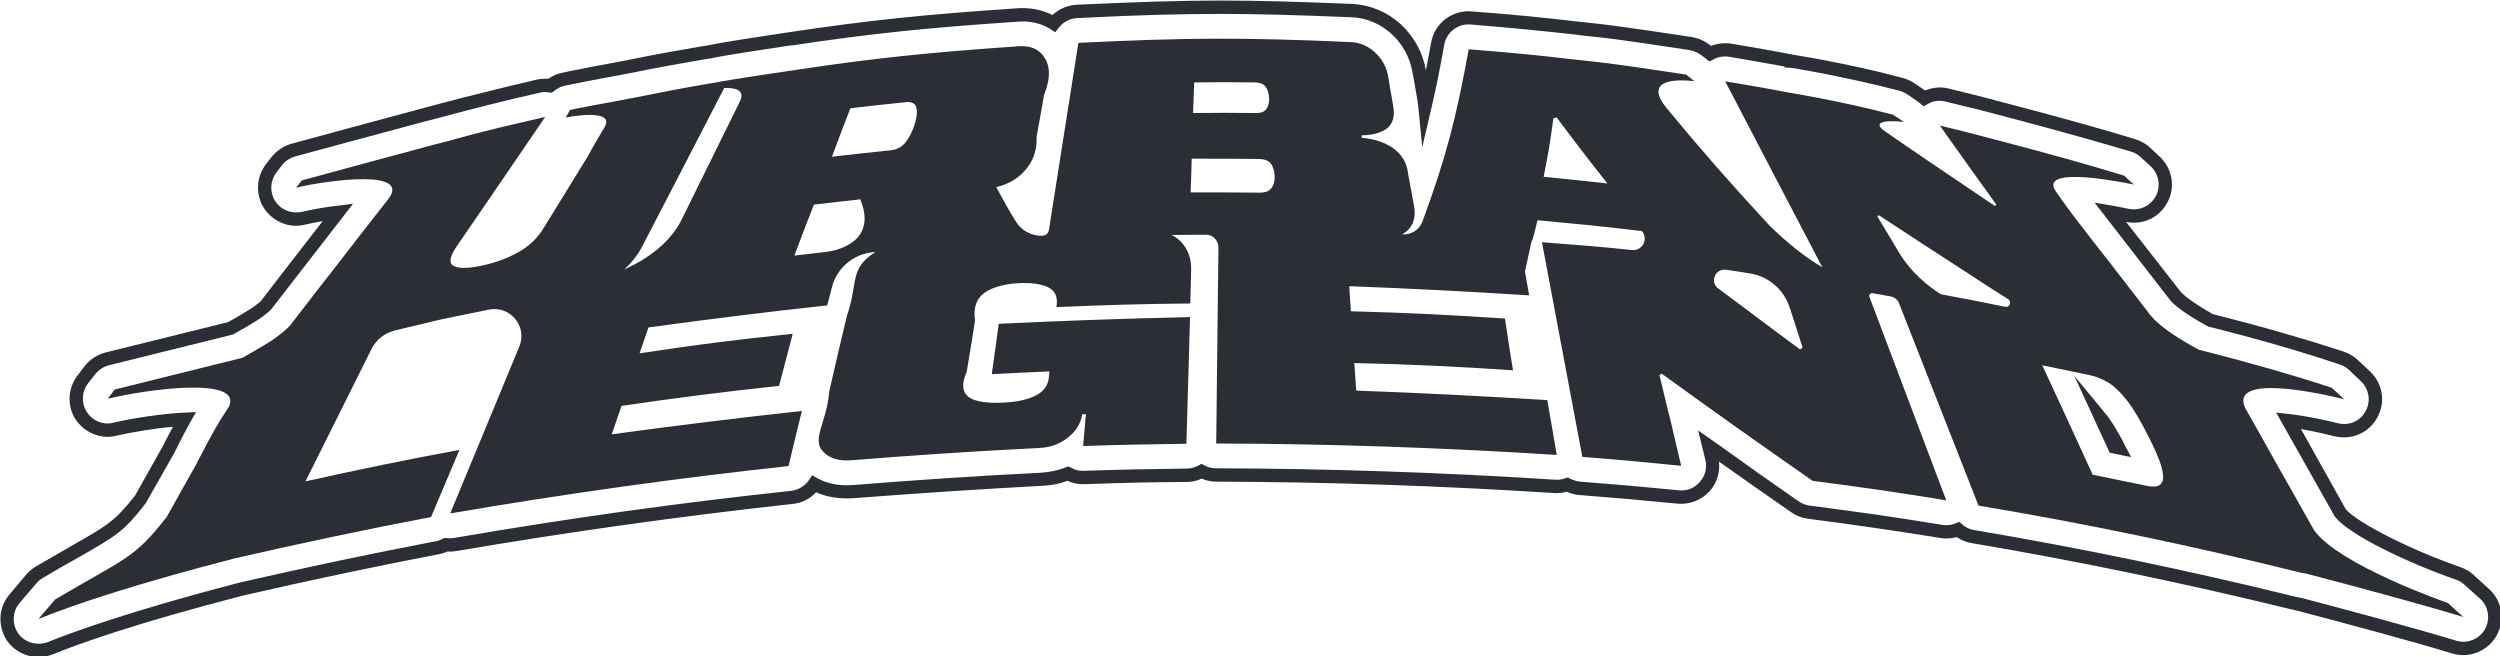 <svg xmlns="http://www.w3.org/2000/svg" viewBox="21.937 190.077 920.348 241.597"><g id="Page 1" transform="matrix(1.025, 0, 0, 1.025, -380.47, -299.469)" style=""><path id="Path 1" fill-rule="evenodd" class="s0" d="m406.4 713.6c-4.3 0-8.5-2.1-11.1-5.6-3.6-5.2-3.4-12.1 0.7-16.9l5.9-7q1.5-1.8 3.5-3c5.3-3.1 9.8-5.6 13-7.5 13-7.4 15.4-8.8 22.7-18l10-17.8c0.4-0.8 1.8-3.6 3.6-6.9-7.2 0.6-15 2-20.3 3.2q-1.6 0.4-3.1 0.4c-4.7 0-9-2.4-11.6-6.3-3.1-4.9-2.8-11.2 0.8-15.8l2.5-3.3c1.9-2.4 4.6-4.2 7.5-4.9l44-10.9c6.9-3.9 9.4-5.4 11.8-7.6 1.4-1.9 14-18.1 22.2-28.7-2.3 0.4-4.5 0.9-6.4 1.3q-1.6 0.4-3.2 0.4c-4.6 0-8.9-2.4-11.5-6.3-3.1-4.9-2.8-11.2 0.7-15.8l2-2.6c1.9-2.3 4.4-4 7.3-4.8 0 0 37.1-10.1 43.6-11.8 1.9-0.5 4.9-1.3 8.2-2.2 7.4-2 13.1-3.4 19.2-4.9 4.8-1.2 10-2.5 17-4.1q2-0.4 4.1-0.3 1.3-0.9 2.7-1.5c1.7-0.6 1.8-0.7 26.2-5.3 9.8-2 16.6-3.2 25.9-4.8 0.1 0 2.5-0.4 2.5-0.4 4.6-1 18.3-3.1 29-4.7l0.7-0.1c28.1-4.2 47.1-6.2 81.1-8.5 4.9-0.4 9.2 0.5 13 2.4 2.3-2.2 5.4-3.5 8.7-3.7 22-1 37-1.5 51.8-1.5 13.2 0 27.3 0.4 47 1.2 6.5 0.3 12.6 2.8 17.6 7.3 4.7 4.4 7.9 10.1 9 16.5q0 0.1 0 0.2c0.6-3.1 1.2-6.5 1.9-10.1 1.2-6.9 7.5-11.8 14.6-11.2 15.7 1.2 25.7 2.2 36.7 3.5q2.6 0.3 4.7 0.5c8.2 0.9 11 1.2 37.6 5.2 2.3 0.4 4.5 1.3 6.4 2.8l0.5 0.4c2.3-0.9 4.9-1.2 7.4-0.8 9.4 1.6 15.9 2.7 22.3 4l0.7 0.1q1.2 0.2 2.3 0.4c2.1 0.3 5.2 0.9 8.9 1.6 6.7 1.3 16.9 3.4 27.3 6.2q2.2 0.6 4.2 1.9l3.8 2.6c2.7-1.1 5.7-1.4 8.5-0.7 10.1 2.5 15.7 3.9 23.8 6.1 17.4 4.6 31.5 8.5 43.2 12.1 2 0.6 3.9 1.7 5.4 3.1l3.4 3.2c4.5 4.2 5.7 10.9 2.8 16.3-2.4 4.6-7 7.4-12.1 7.4q-1.4 0-2.8-0.3l19.6 25.1c0.5 0.6 3.2 3.3 11.5 8 17.8 4.5 33.7 9.1 47.1 13.5q2.9 1 5 3l4.4 4.1c4.6 4.3 5.7 11.1 2.6 16.6-2.4 4.4-7 7.1-11.9 7.1q-1.8 0-3.5-0.4c-2.2-0.6-7-1.7-12-2.6l16.1 28.8c4.2 4.9 23.3 14.6 41.2 20.8q2.6 0.9 4.6 2.7l5.6 5.1c4.8 4.3 5.9 11.2 2.7 16.9-2.4 4.2-7 6.9-11.9 6.9q-2 0-4-0.6c-14.6-4.5-41-11.5-55.4-15.3q-1.1-0.2-2.2-0.5c-38.8-9.5-77.4-17.5-114.8-23.8-2-0.3-3.9-1.1-5.5-2.2-2 0.5-4 0.7-6 0.3-19.1-3-28.4-4.4-47.6-6.9-2.1-0.3-4.2-1.1-6-2.4-10.8-7.5-16.2-11.3-25.8-18.1 0.4 3.8-0.7 7.6-3.3 10.5-2.9 3.3-7.2 5-11.6 4.6-14.2-1.4-21.2-2-35.3-3.1q-2.3-0.2-4.5-1.2c-1.4 0.4-2.9 0.6-4.4 0.5-40.3-2.6-81.2-4-121.5-4.1-1.8 0-3.6-0.4-5.2-1.1-1.7 0.8-3.5 1.2-5.3 1.2-14.8 0.1-22 0.3-36.8 0.8-2.1 0.1-4.2-0.3-6.1-1.2-2.9 1.1-6.1 1.7-9.4 1.8-22.3 1.2-44.8 2.7-67 4.4-0.9 0.1-1.9 0.1-2.9 0.1-4 0-7.7-0.7-11-2.2-2.2 2.4-5.2 3.9-8.5 4.2-40.2 4.4-80.7 10.1-120.6 16.9q-1.7 0.3-3.4 0.2-1.5 0.7-3.2 1c-22.5 4.3-46.1 9.3-70.1 14.8-38.8 10-59.5 17.5-68.3 21.1q-2.5 1-5.2 1zm56.6-88l-2.1 3.7c-2.7 4.9-5 9.5-5.6 10.8l-10.4 18.3c-7.8 10.1-10.6 11.7-24.1 19.4-3.2 1.8-7.7 4.3-13 7.5q-1.2 0.7-2.2 1.9l-6 7c-2.6 3.1-2.8 7.6-0.4 11 1.7 2.3 4.4 3.6 7.2 3.6q1.8 0 3.4-0.6c8.9-3.6 29.8-11.2 69-21.4 24.1-5.5 47.8-10.5 70.3-14.8q1.3-0.2 2.5-0.9l0.7-0.3 0.8 0.1q1.3 0.1 2.7-0.1c39.9-6.9 80.6-12.6 120.9-16.9 2.6-0.3 4.9-1.7 6.4-3.8l1.2-1.8 1.9 1.1c3 1.6 6.5 2.5 10.5 2.5 0.8 0 1.7-0.1 2.5-0.1 22.3-1.8 44.8-3.3 67.1-4.4 3.2-0.2 6.2-0.8 9-1.9l1-0.4 1 0.5c1.3 0.8 2.8 1.1 4.3 1.1h0.3c14.8-0.5 22.1-0.6 36.9-0.8 1.5 0 2.9-0.4 4.2-1.1l1.1-0.6 1.2 0.6c1.2 0.7 2.7 1 4.1 1 40.5 0.1 81.4 1.5 121.8 4.1 1.3 0.1 2.4-0.1 3.5-0.5l1-0.3 1 0.5q1.6 0.8 3.5 1c14.2 1.1 21.1 1.7 35.3 3.1 3 0.3 5.7-0.8 7.6-3 1.9-2.1 2.7-5.1 2-7.9l-2.6-10.6 8.4 5.9c10.7 7.7 16.1 11.5 27.6 19.5 1.2 0.8 2.5 1.4 4 1.6 19.2 2.5 28.5 3.8 47.6 6.9 1.7 0.3 3.3 0.1 4.8-0.5l1.4-0.6 1.1 1c1.2 1 2.7 1.8 4.3 2 37.5 6.3 76.2 14.3 115.2 23.9q0.9 0.2 1.9 0.4h0.2c14.5 3.8 41 10.9 55.7 15.4q1.3 0.4 2.6 0.4c3.2 0 6.2-1.7 7.8-4.5 2-3.7 1.3-8.2-1.8-11l-5.6-5q-1.3-1.2-3-1.8c-17.3-6-38.2-16-43.4-22.5l-0.2-0.3-21-37.2 4.7 0.5c6.8 0.8 14.4 2.5 17.4 3.3q1.1 0.3 2.3 0.3c3.2 0 6.2-1.7 7.7-4.6 2-3.5 1.3-8-1.7-10.8l-4.3-4.1q-1.4-1.3-3.3-1.9c-13.4-4.5-29.2-9.1-47.1-13.6l-0.5-0.2c-8.7-4.8-12-7.8-13.2-9.2l-27.2-35.1 6 1c2.6 0.5 4.9 0.9 6.2 1.2q0.9 0.2 1.9 0.2c3.3 0 6.3-1.8 7.9-4.8 1.8-3.5 1.1-7.9-1.8-10.6l-3.5-3.2c-1-1-2.2-1.7-3.5-2.1-11.7-3.5-25.7-7.4-43-12-8.1-2.2-13.6-3.6-23.7-6-2.2-0.6-4.5-0.3-6.5 0.9l-1.5 0.8-1.2-1.1q-0.4-0.3-0.8-0.6l-3.9-2.7q-1.3-0.8-2.7-1.2c-10.3-2.7-20.4-4.8-27-6.1-3.7-0.7-6.7-1.3-8.8-1.6-0.9-0.2-1.9-0.4-2.9-0.5l-2.6-0.2 0.1-0.3c-5.7-1-11.6-2.1-19.9-3.5-2-0.3-4 0-5.8 1l-1.3 0.7-3-2.3c-1.2-0.9-2.6-1.5-4.1-1.8-26.5-4-29.2-4.3-37.4-5.1-1.4-0.2-3-0.4-4.8-0.6-10.9-1.2-20.8-2.2-36.5-3.5-4.6-0.4-8.7 2.8-9.5 7.3-1.6 9.1-3.1 16.3-4.6 22.7l-3.3 14.1-1.4-14.4q-0.1-0.8-0.2-1.7c0 0-1.8-10.7-1.9-10.8-0.9-5.3-3.5-10.1-7.5-13.8-4.1-3.7-9.1-5.8-14.5-6-19.7-0.8-33.6-1.2-46.8-1.2-14.7 0-29.7 0.4-51.6 1.5-2.6 0.1-5 1.4-6.6 3.4l-1.3 1.7-1.8-1.2c-3.3-2-7.2-3-11.8-2.6-34 2.3-52.8 4.3-80.8 8.5h-0.6c-10.7 1.6-24.4 3.7-28.9 4.7-0.1 0-2.4 0.4-2.6 0.4-9.3 1.6-16 2.8-25.8 4.8-23.1 4.3-24.1 4.6-25.3 5q-1.3 0.6-2.3 1.4l-0.9 0.7-1-0.1c-1.1-0.2-2.3-0.2-3.4 0.1-6.9 1.6-12.1 2.8-16.8 4-6.1 1.5-11.8 3-19.2 5-3.3 0.8-6.3 1.6-8.1 2.1-6.5 1.7-43.7 11.8-43.7 11.8-1.8 0.5-3.5 1.6-4.7 3.1l-2 2.6c-2.3 3-2.5 7.1-0.5 10.3 1.7 2.6 4.5 4.1 7.5 4.1q1.1 0 2.1-0.2c3.8-0.9 8.4-1.7 12.7-2.2l5.7-0.7-3.5 4.5c0 0-25.6 33-25.9 33.4l-0.3 0.3c-2.9 2.7-5.9 4.5-13 8.5l-0.3 0.2-0.4 0.1-44.3 11c-2 0.5-3.7 1.7-4.9 3.2l-2.6 3.3c-2.3 3-2.5 7.1-0.4 10.3 1.6 2.5 4.4 4.1 7.5 4.1q1 0 2-0.3c6.6-1.5 17-3.2 25.5-3.6zm695 16.2l-7.7-1.6-12.7-27.6 11.8 14.3c1.2 1.6 3.4 4.7 6.3 10.5z" style="fill: rgb(44, 46, 53);"></path><path id="Path 2" fill-rule="evenodd" class="s0" d="m1271.8 694.2c0 0-39.2-13.6-48.1-26.2l-14.8-26.2q-0.7-1.3-1.4-2.5-4.2-7.6-8.5-15.1c-6.5-14.1 35.5-3.2 35.5-3.2l-4.4-4.1c-14.2-4.7-30.8-9.4-47.8-13.7-6.9-3.7-13.8-8.1-17.2-12.2q-0.3-0.4-0.7-0.8 0-0.1 0-0.1l-14.3-18.5c-3.8-4.8-7.6-9.7-11.5-14.8-0.5-0.6-2.6-3.3-7.6-10.4-7-10.1 28-2.5 28-2.5l-3.5-3.2c-12.6-3.9-27.1-7.9-42.7-12-8.3-2.2-13.9-3.7-23.5-6 4.1 5.8 6.2 8.7 10.3 14.5 4 5.6 6.1 8.5 10 13.9-0.3 0.3-0.2 0.2-0.5 0.5-9.6-6.5-14.2-9.6-23.4-15.8-6.9-4.7-11.9-8.1-16.9-11.6-4.9-4.3 7.6-2.8 7.6-2.8l-3.9-2.6c-19.5-5.1-38.3-8.1-38.3-8.1-6.6-1.3-13.2-2.4-22-3.9 14.1 27.1 21.8 41.7 34.9 66.8-5.3-3.1-11.6-7.8-18.9-14.9-13.9-15-24.5-27.1-37.3-42.6-9.7-12.3 10.3-9.3 10.3-9.3l-3-2.4c-31-4.7-29.3-4.2-41.9-5.6-11.3-1.4-21.5-2.3-36.2-3.5-4.6 25.1-8.1 38.7-16.6 61.8-1 2.9-3.9 4.8-7 4.7h-0.3q1-0.6 1.9-1.4 3.3-3.2 2.4-8.5-1.1-6-2.2-12c-0.4-3.9-2.3-6.9-5.4-9.1q-4.4-3.1-11.2-3.7c0-0.3 0-0.5-0.1-0.9q6.2-0.1 9.3-2.6 3-2.6 2.1-7.7c-0.7-4.2-1.1-6.4-1.8-10.6q0-0.1 0-0.1c-0.6-3.5-2.2-6.4-4.8-8.8-2.5-2.3-5.5-3.6-8.9-3.7-39-1.7-58.6-1.6-97.6 0.3-4.3 27.1-6.5 41.2-10.6 67.3-0.2 1.1-1.1 1.9-2.2 1.9l-0.1 0.1c-3.9 0.1-7.6-1.9-9.6-5.2-2.6-4.2-4.6-7.8-7-12.3q4.6-1 8.3-4c4.4-3.7 6.4-8.4 6.2-14.1 0.9-5.1 1.8-10 2.7-15.1 2.5-6.2 2.2-10.9-0.5-14.2-1.9-2.4-4.8-3.4-8.5-3.2-32.8 2.3-51.6 4.2-80.1 8.5-2.2 0.3-23.9 3.5-29.2 4.6q-1.3 0.2-2.5 0.4c-9.3 1.6-16.1 2.9-25.9 4.9-11.7 2.2-23.2 4.3-23.6 4.5l-1.5 2.7c0 0 18.4-3.7 13.8 3.7-3.6 5.9-6 10.4-6 10.4-4.8 7.8-9.3 15.2-15.7 25.5q-3.3 5.5-9 8.7-5.8 3.3-13.2 4.9-7.5 1.6-10.2 0.1-2.7-1.4 1.1-7c12.8-18.6 19.1-27.9 31.8-46.5-6.5 1.5-11.7 2.7-16.7 3.9q0 0 0 0c-6.2 1.5-11.9 3-19.1 5-3.3 0.8-6.2 1.6-8 2.1-6.5 1.7-43.6 11.8-43.6 11.8l-2.1 2.6c13.1-3 40.4-6.3 33.5 3.6q-0.1 0.1-0.2 0.3c-3.4 4.3-6.5 8.3-9.7 12.4-2.9 3.7-5.8 7.5-8.9 11.5-4.9 6.2-10.1 13-16.3 21q-0.4 0.5-0.7 0.9c-4.3 4.3-8.4 6.5-16.9 11.4l-45.9 11.4-2.5 3.3c15.7-3.7 48.1-7.8 43.6 2.7q-0.5 0.8-1 1.6c-4.4 6.3-10.7 19.1-10.8 19.2q-5.3 9.5-10.6 18.9c-11.8 15.2-14.9 14.8-40.1 29.7l-6 7c13.6-5.5 36.9-13.1 70.3-21.7 23.5-5.4 47-10.4 70.7-14.9 4.1-9.6 6.1-14.4 10.2-24.1-18.5 3.4-37 7.2-55.3 11.3q11.8-23.7 23.7-47.5c1.6-3.3 4.7-5.8 8.4-6.7q7.8-1.9 16.3-3.9c5.8-1.2 11.5-2.4 17.5-3.6 7.7-1.5 13.9 6.1 10.9 13.3q-12.4 29.9-24.8 59.9c40.3-6.9 80.7-12.6 121.5-17 1.9-7.9 2.8-11.9 4.8-19.8-22.9 2.5-45.6 5.3-68.3 8.4 1.4-4 2.1-6.1 3.5-10.2 18.8-2.8 37.7-5.2 56.6-7.2 2-7.5 2.9-11.2 4.9-18.7-22 2.3-33 3.7-55 7 1.3-3.7 1.9-5.6 3.2-9.3 21.4-2.9 42.7-5.6 64.2-7.9 0.6-2.4 1.1-4.4 1.6-6.2 1.7-7.1 7.6-12.2 14.8-12.9l0.9-0.1q-1.7 1.1-3.3 2.5c-5.4 5-3.4 10.4-6.9 20.3-2.2 9.1-4.3 18.2-6.4 27.4-0.8 10.8-6.4 17-2.3 21.4q3.5 3.8 10.4 3.2c22.5-1.8 44.9-3.3 67.5-4.4q5.8-0.3 10.1-3.7 4.3-3.3 5.2-8.4c0.5 0 0.8 0 1.3 0-0.4 4.6-0.6 6.9-1 11.4 14.9-0.5 22.3-0.6 37.1-0.8 0.5-18.2 0.8-27.3 1.3-45.5-23 0.5-45.8 1.3-68.7 2.4-1 7.2-1.5 10.9-2.5 18.1 8.3-0.4 12.4-0.7 20.7-1-0.1 0.9-0.1 1.3-0.2 2.2q-0.5 4.4-4.8 6.5-4.3 2.2-11.5 2.5-7.2 0.4-11.1-1.2c-3.6-1.6-4.3-4.8-2.1-9.9 1.1-6.3 2-12.2 3-18.5-0.8-5.1 0.9-8.7 4.8-10.7q4.2-2.2 10.8-2.6 6.8-0.3 10.5 1.4 4.1 2 3.1 7.2 0 0 0 0c19.2-0.8 28.9-1.1 48.1-1.3 0.1-4.7 0.2-7.1 0.3-11.8q0.2-6.3-3.6-10.3-1.5-1.6-3.4-2.5 6.2-0.1 12.2-0.1c2.6-0.1 4.6 2.1 4.6 4.6q-0.4 35.2-0.8 70.4c40.9 0.1 81.6 1.5 122.3 4.1-1.3-7.8-2-11.8-3.4-19.7-22.9-1.4-45.7-2.6-68.6-3.4-0.3-4-0.4-6-0.7-9.9 19 0.4 38 1.3 57 2.6-1.2-7.4-1.8-11.2-2.9-18.6-22.1-1.4-33.2-2-55.3-2.6-0.3-3.6-0.4-5.4-0.6-9 21.6 0.8 43 1.9 64.6 3.3-0.6-3.4-1.1-6.1-1.5-8.6 0.7-3.2 1.6-7.5 2.3-10.6q0.3-0.5 0.5-1.1c0.6-2.1 1-3.9 1.7-6.7 15 1.4 22.5 2.1 37.5 3.9l0.1 0.1c2.3 2.9 0 7.1-3.7 6.7-10.4-1.1-19-1.8-32.3-2.8q7.2 38.5 14.5 77.1c14.2 1.1 21.3 1.8 35.5 3.2-1.4-6.1-2.2-9.2-3.6-15.3-1.7-6.9-2.6-10.5-4.2-17.3 0.4-0.2 0.4-0.2 0.8-0.5 10.5 7.6 15.8 11.4 26.6 19.1 10.8 7.7 16.4 11.5 27.6 19.4 19.2 2.5 28.8 3.9 48 7q-13.8-36.5-27.6-73.1c-0.2-0.7 0.4-1.4 1.1-1.3 1.8 0.3 4.5 0.8 6.7 1.2 1.3 0.3 2.3 1.1 2.8 2.3q14.3 36.4 28.6 72.8c38.9 6.5 77.5 14.6 115.8 24.1q0.9 0.2 1.8 0.3c16.1 4.2 41.8 11.1 56.5 15.6zm-182.1-110.9c-5-3.1-10.7-8-14.7-14.4-2.9-4.8-4.8-8.1-8.1-13.5 0.3-0.3 0.2-0.3 0.5-0.5 12.4 8.2 18.7 12.2 31.6 20.6 5.8 3.8 10.4 6.8 14.9 9.6 1.3 0.9 0.5 3-1.1 2.7q-11.5-2.4-23.1-4.5zm-54.2 5.1c1.8 5.7 2.8 8.6 4.5 14-0.4 0.4-0.4 0.4-0.9 0.7-8-5.9-11.9-8.8-19.6-14.6-3.8-2.8-6.9-5.1-9.8-7.3-3.1-2.3-1.1-7.2 2.8-6.7h0.1c1.6 0.2 4.6 0.7 8.4 1.3 6.7 1 12.2 5.7 14.3 12.1q0.1 0.3 0.2 0.5zm-88.5-47.3c1.7-8.4 2.4-12.7 3.5-21 0.6-0.2 0.7-0.2 1.2-0.3 7 9.4 10.7 14.2 18.2 23.7-9.2-1-13.8-1.5-22.9-2.4zm-126.4-6.5c9.6 0 14.4 0 23.9 0.1q3.2 0 4.5 1.6 1.2 1.6 1.4 4.4 0.1 2.8-1.1 4.4-1.1 1.7-4.4 1.7c-9.8-0.1-14.8-0.1-24.7-0.1 0.2-4.8 0.3-7.2 0.4-12.1zm-131.5 33.5q-5.6 0.6-11.2 1.3c2.6-6.9 4.1-10.9 7-18.3 6.2-0.7 11.6-1.4 16.7-1.9q0.5 1.4 0.9 2.7c4.1 14.7-13.4 16.2-13.4 16.2zm-65.9-1.9c11.9-22.9 18.1-34.9 29.5-57 3.6-0.1 7.6 0.5 5.7 4.7-7.9 16.1-13.8 27.9-20.7 42-4.2 8.9-12.6 14.7-20.9 18.5q4.1-3.8 6.4-8.2zm74.8-49.7c7.9-0.9 11.9-1.4 19.9-2.2q3.2-0.3 3.8 1.9 0.6 2.2-0.6 6.1-1.3 4-3.3 6.5-2.1 2.5-5.5 2.8c-8.4 0.9-12.6 1.3-20.9 2.3 2.6-7 3.9-10.4 6.6-17.4zm123.5-9.3c8.6-0.1 12.9-0.1 21.6 0q2.8 0 4 1.5 1.1 1.4 1.3 4.1 0.1 2.4-1 4-1.1 1.5-4 1.4c-8.9-0.1-13.4-0.1-22.3 0 0.2-4.4 0.2-6.6 0.4-11zm347.8 143.2q-0.6 1.6-2.3 1.9-1.8 0.2-4.3-0.4c-7.4-1.5-11.1-2.3-18.5-3.8-7.2-15.7-10.8-23.6-18.1-39.3 7 1.4 10.4 2.2 17.3 3.6q3.2 0.7 6.4 2.6 3.1 1.9 6.7 6.4 3.5 4.5 7.8 13.1 3.3 6.5 4.5 10.4 1.1 3.8 0.5 5.5z" style="fill: rgb(44, 46, 53);"></path></g></svg>